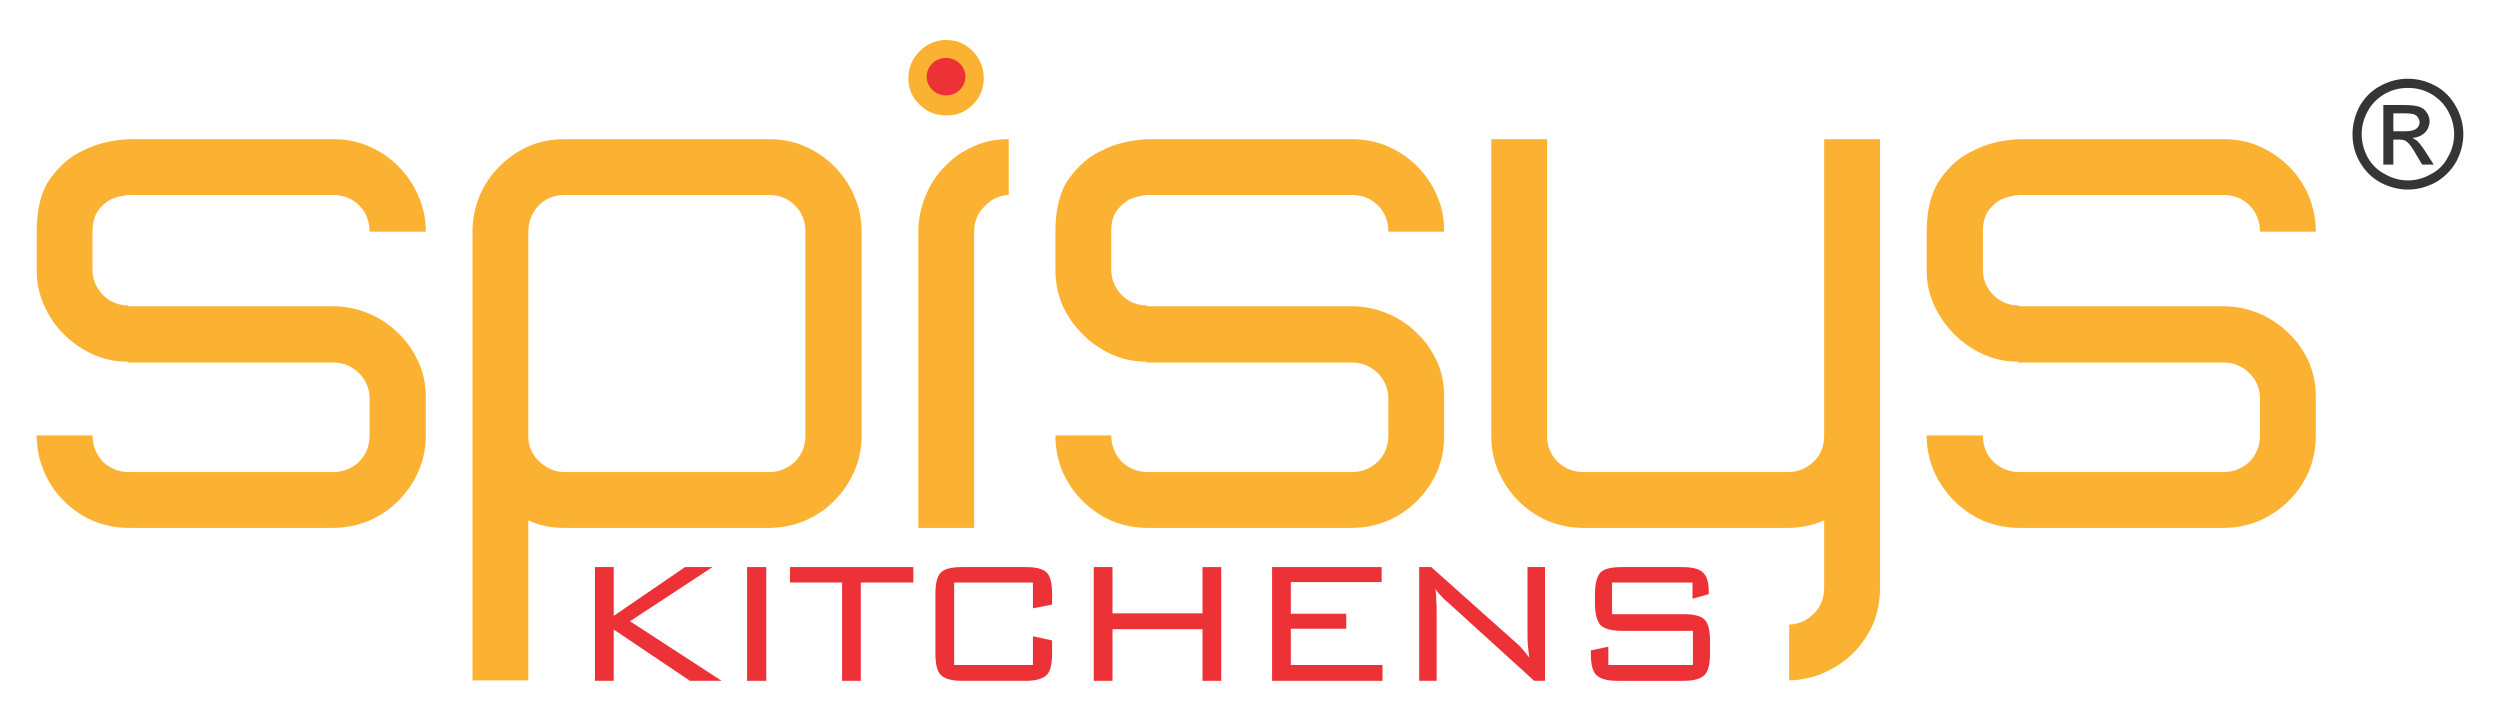<?xml version="1.0" encoding="UTF-8"?>
<!DOCTYPE svg PUBLIC "-//W3C//DTD SVG 1.1//EN" "http://www.w3.org/Graphics/SVG/1.1/DTD/svg11.dtd">
<!-- Creator: CorelDRAW X7 -->
<svg xmlns="http://www.w3.org/2000/svg" xml:space="preserve" width="6in" height="1.73in" version="1.1" style="shape-rendering:geometricPrecision; text-rendering:geometricPrecision; image-rendering:optimizeQuality; fill-rule:evenodd; clip-rule:evenodd"
viewBox="0 0 6000 1730"
 xmlns:xlink="http://www.w3.org/1999/xlink">
 <defs>
  <style type="text/css">
   <![CDATA[
    .fil2 {fill:#373435}
    .fil1 {fill:#ED3237}
    .fil3 {fill:#ED3237;fill-rule:nonzero}
    .fil0 {fill:#FBB232;fill-rule:nonzero}
   ]]>
  </style>
 </defs>
 <g id="Layer_x0020_1">
  <g id="_2276249644144">
   <path class="fil0" d="M887 954c-1,-24 -10,-44 -27,-60 -17,-16 -37,-24 -61,-24l-493 0 0 -2c-30,0 -58,-6 -84,-18 -26,-12 -49,-28 -69,-48 -20,-20 -36,-43 -47,-69 -12,-26 -18,-54 -18,-84l0 -2 0 -20 0 -71c0,-55 11,-98 33,-128 23,-31 48,-53 77,-66 32,-17 70,-26 112,-28l489 0c30,0 59,5 86,17 28,12 51,28 71,48 20,20 36,43 48,71 12,27 18,56 18,86l-135 0c0,-25 -8,-46 -25,-63 -17,-17 -38,-25 -63,-25l-489 0c-16,1 -31,5 -45,11 -11,6 -21,15 -30,27 -8,12 -13,29 -13,50l0 71 0 20c0,24 9,44 25,61 17,17 38,25 61,25l0 2 491 0c30,0 59,6 85,17 27,11 51,27 71,47 21,19 37,43 49,69 12,26 18,54 18,84l0 2 0 91c0,31 -6,60 -18,87 -12,27 -28,50 -48,70 -20,20 -43,36 -71,48 -27,11 -56,17 -86,17l-489 0c-31,0 -60,-6 -87,-17 -27,-12 -50,-28 -70,-48 -20,-20 -36,-43 -47,-70 -12,-27 -18,-56 -18,-87l134 0c0,25 9,46 25,63 17,16 38,25 63,25l489 0c25,0 46,-9 63,-25 17,-17 25,-38 25,-63l0 -91zm958 -620c30,0 59,5 86,17 28,12 51,28 71,48 20,20 36,43 48,71 12,27 18,56 18,86l0 489c0,31 -6,60 -18,87 -12,27 -28,50 -48,70 -20,20 -43,36 -71,48 -27,11 -56,17 -86,17l-489 0c-34,0 -63,-6 -88,-18l0 384 -134 0 0 -571 0 -17 0 -489c0,-30 6,-59 17,-86 12,-28 28,-51 48,-71 20,-20 43,-36 70,-48 27,-12 56,-17 87,-17l489 0zm88 222c0,-25 -8,-46 -25,-63 -17,-17 -38,-25 -63,-25l-489 0c-25,0 -46,8 -63,25 -16,17 -25,38 -25,63l0 489 0 11c3,21 12,40 29,54 17,15 37,23 59,23l489 0c25,0 46,-9 63,-25 17,-17 25,-38 25,-63l0 -489zm271 0c0,-30 6,-58 17,-85 11,-27 26,-51 46,-71 20,-21 43,-37 70,-49 26,-12 54,-17 84,-17l0 134c-23,1 -42,10 -58,27 -17,17 -25,37 -25,61l0 711 -134 0 0 -711zm67 -279c-25,0 -46,-8 -64,-26 -18,-17 -27,-38 -27,-63 0,-25 9,-47 27,-65 18,-18 39,-27 64,-27 25,0 46,9 64,27 17,18 26,40 26,65 0,25 -9,46 -26,63 -18,18 -39,26 -64,26zm1061 677c-1,-24 -10,-44 -27,-60 -17,-16 -37,-24 -61,-24l-493 0 0 -2c-30,0 -58,-6 -84,-18 -26,-12 -49,-28 -69,-48 -20,-20 -36,-43 -48,-69 -11,-26 -17,-54 -17,-84l0 -2 0 -20 0 -71c0,-55 11,-98 33,-128 23,-31 48,-53 77,-66 32,-17 70,-26 112,-28l489 0c30,0 59,5 86,17 28,12 51,28 71,48 20,20 36,43 48,71 12,27 17,56 17,86l-134 0c0,-25 -8,-46 -25,-63 -17,-17 -38,-25 -63,-25l-489 0c-16,1 -31,5 -45,11 -11,6 -21,15 -30,27 -9,12 -13,29 -13,50l0 71 0 20c0,24 9,44 25,61 17,17 37,25 61,25l0 2 491 0c30,0 58,6 85,17 27,11 51,27 71,47 21,19 37,43 49,69 12,26 17,54 17,84l0 2 0 91c0,31 -5,60 -17,87 -12,27 -28,50 -48,70 -20,20 -43,36 -71,48 -27,11 -56,17 -86,17l-489 0c-31,0 -60,-6 -87,-17 -27,-12 -50,-28 -70,-48 -20,-20 -36,-43 -48,-70 -11,-27 -17,-56 -17,-87l134 0c0,25 9,46 25,63 17,16 38,25 63,25l489 0c25,0 46,-9 63,-25 17,-17 25,-38 25,-63l0 -91zm958 313l-489 0c-31,0 -60,-6 -87,-17 -27,-12 -50,-28 -70,-48 -20,-20 -36,-44 -48,-71 -12,-27 -17,-56 -17,-86l0 -711 134 0 0 711c0,25 8,46 25,63 17,16 38,25 63,25l489 0c25,0 46,-9 63,-25 17,-17 25,-38 25,-63l0 -121 0 -590 134 0 0 590 0 121 0 366c0,30 -5,58 -16,85 -12,27 -27,50 -47,70 -20,20 -43,36 -70,48 -27,12 -55,18 -85,19l0 -134c24,-1 43,-10 60,-27 16,-17 24,-37 24,-61l0 -162c-29,12 -58,18 -88,18zm1134 -313c-1,-24 -10,-44 -27,-60 -17,-16 -37,-24 -61,-24l-493 0 0 -2c-30,0 -58,-6 -84,-18 -26,-12 -49,-28 -69,-48 -20,-20 -36,-43 -48,-69 -12,-26 -18,-54 -18,-84l0 -2 0 -20 0 -71c0,-55 12,-98 34,-128 22,-31 48,-53 77,-66 32,-17 69,-26 112,-28l489 0c30,0 59,5 86,17 27,12 51,28 71,48 20,20 36,43 48,71 11,27 17,56 17,86l-134 0c0,-25 -9,-46 -25,-63 -17,-17 -38,-25 -63,-25l-489 0c-16,1 -31,5 -45,11 -11,6 -21,15 -30,27 -9,12 -13,29 -13,50l0 71 0 20c0,24 8,44 25,61 17,17 37,25 61,25l0 2 491 0c30,0 58,6 85,17 27,11 50,27 71,47 21,19 37,43 49,69 11,26 17,54 17,84l0 2 0 91c0,31 -6,60 -17,87 -12,27 -28,50 -48,70 -20,20 -44,36 -71,48 -27,11 -56,17 -86,17l-489 0c-31,0 -60,-6 -87,-17 -27,-12 -50,-28 -70,-48 -20,-20 -36,-43 -48,-70 -12,-27 -18,-56 -18,-87l135 0c0,25 8,46 25,63 17,16 38,25 63,25l489 0c25,0 46,-9 63,-25 16,-17 25,-38 25,-63l0 -91z"/>
   <path class="fil1" d="M2270 139c26,0 47,20 47,45 0,25 -21,45 -47,45 -25,0 -46,-20 -46,-45 0,-25 21,-45 46,-45z"/>
   <path class="fil2" d="M5779 189c22,0 44,5 66,17 21,11 37,28 49,49 12,21 18,44 18,67 0,23 -6,45 -17,66 -12,21 -29,38 -50,50 -21,11 -43,17 -66,17 -23,0 -45,-6 -66,-17 -22,-12 -38,-29 -50,-50 -12,-21 -17,-43 -17,-66 0,-23 6,-46 17,-67 12,-21 29,-38 50,-49 22,-12 44,-17 66,-17zm0 22c-19,0 -37,4 -55,14 -17,10 -31,23 -41,41 -10,18 -15,37 -15,56 0,19 5,38 14,55 10,18 24,32 42,41 17,10 36,15 55,15 19,0 38,-5 55,-15 18,-9 32,-23 41,-41 10,-17 15,-36 15,-55 0,-19 -5,-38 -15,-56 -10,-18 -24,-31 -41,-41 -18,-10 -36,-14 -55,-14zm-59 184l0 -143 50 0c17,0 29,2 36,4 8,3 14,7 18,14 5,7 7,14 7,21 0,10 -4,20 -11,27 -8,8 -18,12 -30,13 5,3 9,5 12,8 6,6 13,15 21,28l18 28 -28 0 -13 -22c-10,-18 -18,-29 -24,-33 -4,-4 -11,-5 -19,-5l-13 0 0 60 -24 0zm24 -80l28 0c13,0 22,-2 27,-6 5,-4 8,-9 8,-16 0,-4 -2,-8 -4,-11 -2,-4 -6,-6 -10,-8 -4,-1 -12,-2 -23,-2l-26 0 0 43z"/>
   <g>
    <polygon class="fil3" points="1428,1634 1428,1361 1473,1361 1473,1478 1644,1361 1710,1361 1512,1491 1732,1634 1656,1634 1473,1511 1473,1634 "/>
    <polygon class="fil3" points="1793,1634 1793,1361 1839,1361 1839,1634 "/>
    <polygon class="fil3" points="2066,1398 2066,1634 2021,1634 2021,1398 1896,1398 1896,1361 2192,1361 2192,1398 "/>
    <path class="fil3" d="M2479 1398l-189 0 0 198 189 0 0 -69 46 10 0 32c0,25 -4,42 -13,51 -9,9 -26,14 -50,14l-153 0c-25,0 -42,-5 -51,-14 -9,-9 -13,-26 -13,-51l0 -144c0,-25 4,-42 13,-51 9,-9 26,-13 51,-13l153 0c24,0 41,4 50,13 9,9 13,26 13,51l0 26 -46 9 0 -62z"/>
    <polygon class="fil3" points="2625,1634 2625,1361 2670,1361 2670,1472 2886,1472 2886,1361 2931,1361 2931,1634 2886,1634 2886,1510 2670,1510 2670,1634 "/>
    <polygon class="fil3" points="3053,1634 3053,1361 3316,1361 3316,1397 3098,1397 3098,1473 3231,1473 3231,1509 3098,1509 3098,1596 3318,1596 3318,1634 "/>
    <path class="fil3" d="M3406 1634l0 -273 29 0 204 182c5,4 10,9 15,15 5,6 11,13 16,20 -1,-9 -2,-18 -3,-28 -1,-9 -1,-23 -1,-39l0 -150 42 0 0 273 -26 0 -209 -190c-1,-1 -3,-2 -5,-4 -10,-10 -18,-18 -23,-27 1,8 2,17 2,27 1,9 1,20 1,33l0 161 -42 0z"/>
    <path class="fil3" d="M4062 1398l-193 0 0 76 172 0c24,0 41,4 50,13 9,9 13,26 13,51l0 31c0,25 -4,42 -13,51 -9,9 -25,14 -50,14l-159 0c-25,0 -42,-5 -51,-14 -9,-9 -13,-26 -13,-51l0 -8 42 -9 0 44 203 0 0 -82 -171 0c-25,0 -42,-5 -51,-14 -8,-9 -13,-26 -13,-51l0 -24c0,-25 5,-42 13,-51 9,-9 26,-13 51,-13l145 0c24,0 41,4 50,13 10,9 14,24 14,47l0 5 -39 11 0 -39z"/>
   </g>
  </g>
 </g>
</svg>
